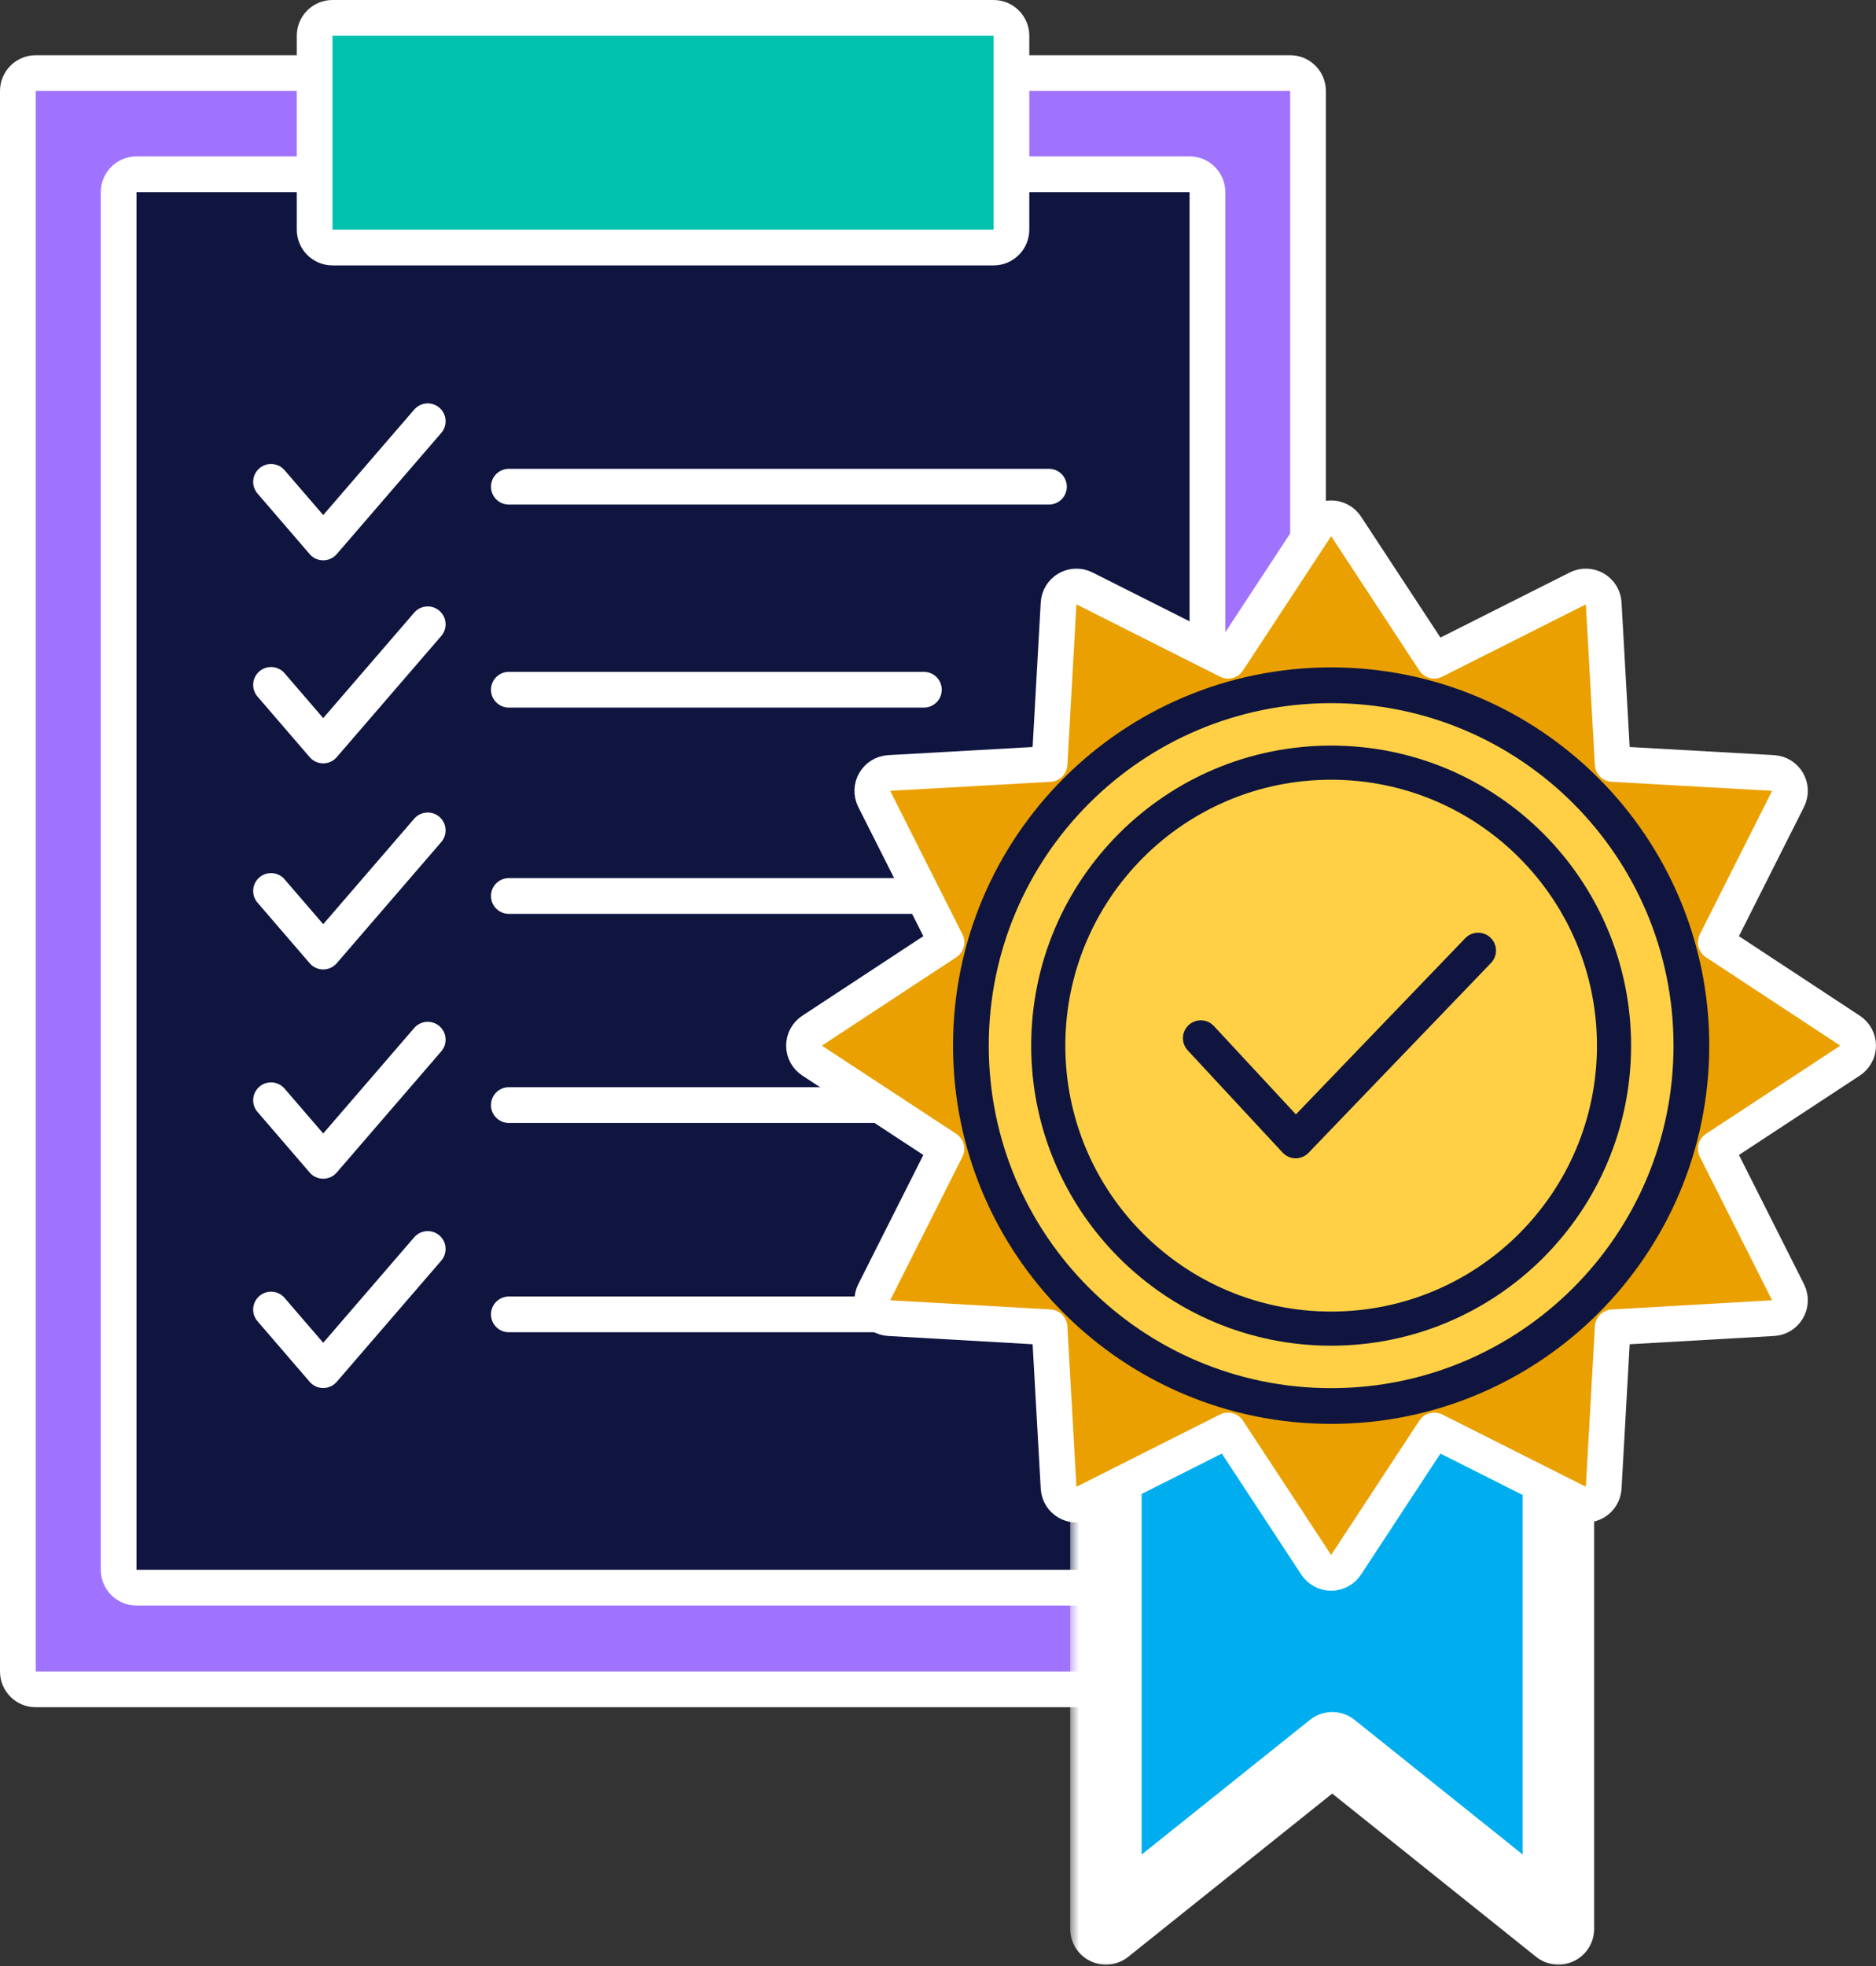 <?xml version="1.0" encoding="UTF-8"?>
<svg xmlns="http://www.w3.org/2000/svg" width="105" height="110" viewBox="0 0 105 110" fill="none">
  <rect x="0" y="0" width="105" height="110" fill="#333333" stroke="none"/>
  <path d="M2 4.09C1.448 4.09 1 4.538 1 5.09V93.52C1 94.073 1.448 94.52 2 94.52H72.21C72.762 94.52 73.21 94.073 73.21 93.52V5.09C73.21 4.538 72.762 4.09 72.21 4.09H2Z" fill="#A073FF" stroke="white" stroke-width="2" stroke-linecap="round" stroke-linejoin="round"></path>
  <path d="M7.64 9.75C7.088 9.75 6.64 10.198 6.64 10.75V87.83C6.64 88.382 7.088 88.83 7.64 88.83H66.58C67.132 88.83 67.58 88.382 67.58 87.83V10.75C67.58 10.198 67.132 9.75 66.58 9.75H7.64Z" fill="#0F153E" stroke="white" stroke-width="2" stroke-linecap="round" stroke-linejoin="round"></path>
  <path d="M18.61 1C18.058 1 17.61 1.448 17.61 2V12.85C17.61 13.402 18.058 13.85 18.61 13.85H55.61C56.162 13.85 56.61 13.402 56.61 12.85V2C56.61 1.448 56.162 1 55.61 1H18.61Z" fill="#00C2AE" stroke="white" stroke-width="2" stroke-linecap="round" stroke-linejoin="round"></path>
  <path d="M15.17 26.96L18.09 30.35L23.94 23.57" stroke="white" stroke-width="2" stroke-linecap="round" stroke-linejoin="round"></path>
  <path d="M28.48 27.23H58.71" stroke="white" stroke-width="2" stroke-linecap="round" stroke-linejoin="round"></path>
  <path d="M15.17 38.32L18.09 41.71L23.94 34.93" stroke="white" stroke-width="2" stroke-linecap="round" stroke-linejoin="round"></path>
  <path d="M28.48 38.59H51.71" stroke="white" stroke-width="2" stroke-linecap="round" stroke-linejoin="round"></path>
  <path d="M15.17 49.85L18.09 53.24L23.94 46.46" stroke="white" stroke-width="2" stroke-linecap="round" stroke-linejoin="round"></path>
  <path d="M28.48 50.13H58.71" stroke="white" stroke-width="2" stroke-linecap="round" stroke-linejoin="round"></path>
  <path d="M15.17 61.56L18.09 64.95L23.94 58.17" stroke="white" stroke-width="2" stroke-linecap="round" stroke-linejoin="round"></path>
  <path d="M28.48 61.83H54.71" stroke="white" stroke-width="2" stroke-linecap="round" stroke-linejoin="round"></path>
  <path d="M15.17 73.27L18.09 76.66L23.94 69.88" stroke="white" stroke-width="2" stroke-linecap="round" stroke-linejoin="round"></path>
  <path d="M28.48 73.54H49.71" stroke="white" stroke-width="2" stroke-linecap="round" stroke-linejoin="round"></path>
  <mask id="path-14-outside-1_2615_74" maskUnits="userSpaceOnUse" x="59.898" y="55.27" width="30" height="55" fill="black">
    <rect fill="white" x="59.898" y="55.27" width="30" height="55"></rect>
    <path d="M61.898 57.27V107.923L74.566 97.789L87.224 107.923V57.27"></path>
  </mask>
  <path d="M61.898 57.27V107.923L74.566 97.789L87.224 107.923V57.27" fill="#00AEEF"></path>
  <path d="M63.898 57.27C63.898 56.166 63.003 55.27 61.898 55.27C60.794 55.27 59.898 56.166 59.898 57.27H63.898ZM61.898 107.923H59.898C59.898 108.691 60.339 109.392 61.032 109.725C61.725 110.058 62.547 109.965 63.148 109.484L61.898 107.923ZM74.566 97.789L75.816 96.228C75.085 95.643 74.047 95.643 73.316 96.228L74.566 97.789ZM87.224 107.923L85.975 109.484C86.575 109.965 87.397 110.058 88.091 109.725C88.784 109.392 89.224 108.692 89.224 107.923H87.224ZM89.224 57.27C89.224 56.166 88.329 55.27 87.224 55.27C86.12 55.27 85.224 56.166 85.224 57.27H89.224ZM59.898 57.27V107.923H63.898V57.27H59.898ZM63.148 109.484L75.815 99.351L73.316 96.228L60.649 106.361L63.148 109.484ZM73.316 99.351L85.975 109.484L88.474 106.361L75.816 96.228L73.316 99.351ZM89.224 107.923V57.27H85.224V107.923H89.224Z" fill="white" mask="url(#path-14-outside-1_2615_74)"></path>
  <path d="M103.549 59.34C103.83 59.155 104 58.841 104 58.504C104 58.168 103.831 57.854 103.55 57.669L96.034 52.725L100.078 44.698C100.23 44.397 100.219 44.039 100.051 43.748C99.882 43.456 99.578 43.269 99.241 43.249L90.264 42.744L89.759 33.759C89.74 33.423 89.552 33.118 89.261 32.95C88.969 32.781 88.612 32.77 88.311 32.922L80.275 36.966L75.34 29.451C75.155 29.169 74.841 29 74.504 29C74.167 29 73.853 29.169 73.668 29.451L68.733 36.966L60.697 32.922C60.396 32.77 60.039 32.781 59.747 32.95C59.456 33.118 59.269 33.423 59.249 33.759L58.744 42.744L49.767 43.249C49.431 43.269 49.126 43.456 48.958 43.748C48.789 44.039 48.779 44.397 48.93 44.698L52.974 52.725L45.451 57.668C45.169 57.853 45 58.168 45 58.504C45 58.841 45.17 59.155 45.451 59.34L52.973 64.275L48.93 72.302C48.779 72.603 48.789 72.96 48.957 73.252C49.126 73.544 49.43 73.731 49.766 73.75L58.744 74.263L59.249 83.241C59.269 83.578 59.456 83.882 59.748 84.05C60.039 84.219 60.396 84.23 60.697 84.078L68.733 80.034L73.668 87.549C73.853 87.831 74.167 88 74.504 88C74.841 88 75.155 87.831 75.34 87.549L80.275 80.034L88.311 84.078C88.612 84.23 88.969 84.219 89.261 84.05C89.552 83.882 89.74 83.578 89.759 83.241L90.264 74.263L99.242 73.75C99.578 73.731 99.882 73.544 100.051 73.252C100.219 72.96 100.229 72.603 100.078 72.302L96.035 64.275L103.549 59.34Z" fill="#EAA000" stroke="white" stroke-width="2" stroke-linejoin="round"></path>
  <path d="M74.504 78.667C85.64 78.667 94.667 69.64 94.667 58.504C94.667 47.368 85.64 38.341 74.504 38.341C63.368 38.341 54.341 47.368 54.341 58.504C54.341 69.64 63.368 78.667 74.504 78.667Z" fill="#FFD045" stroke="#0F153E" stroke-width="2" stroke-linecap="round" stroke-linejoin="round"></path>
  <path d="M74.504 74.337C83.248 74.337 90.337 67.248 90.337 58.504C90.337 49.76 83.248 42.671 74.504 42.671C65.76 42.671 58.671 49.76 58.671 58.504C58.671 67.248 65.76 74.337 74.504 74.337Z" fill="#FFD045" stroke="#0F153E" stroke-width="1.91" stroke-linecap="round" stroke-linejoin="round"></path>
  <path d="M67.209 58.087L72.519 63.806L82.731 53.185" stroke="#0F153E" stroke-width="2" stroke-linecap="round" stroke-linejoin="round"></path>
</svg>
